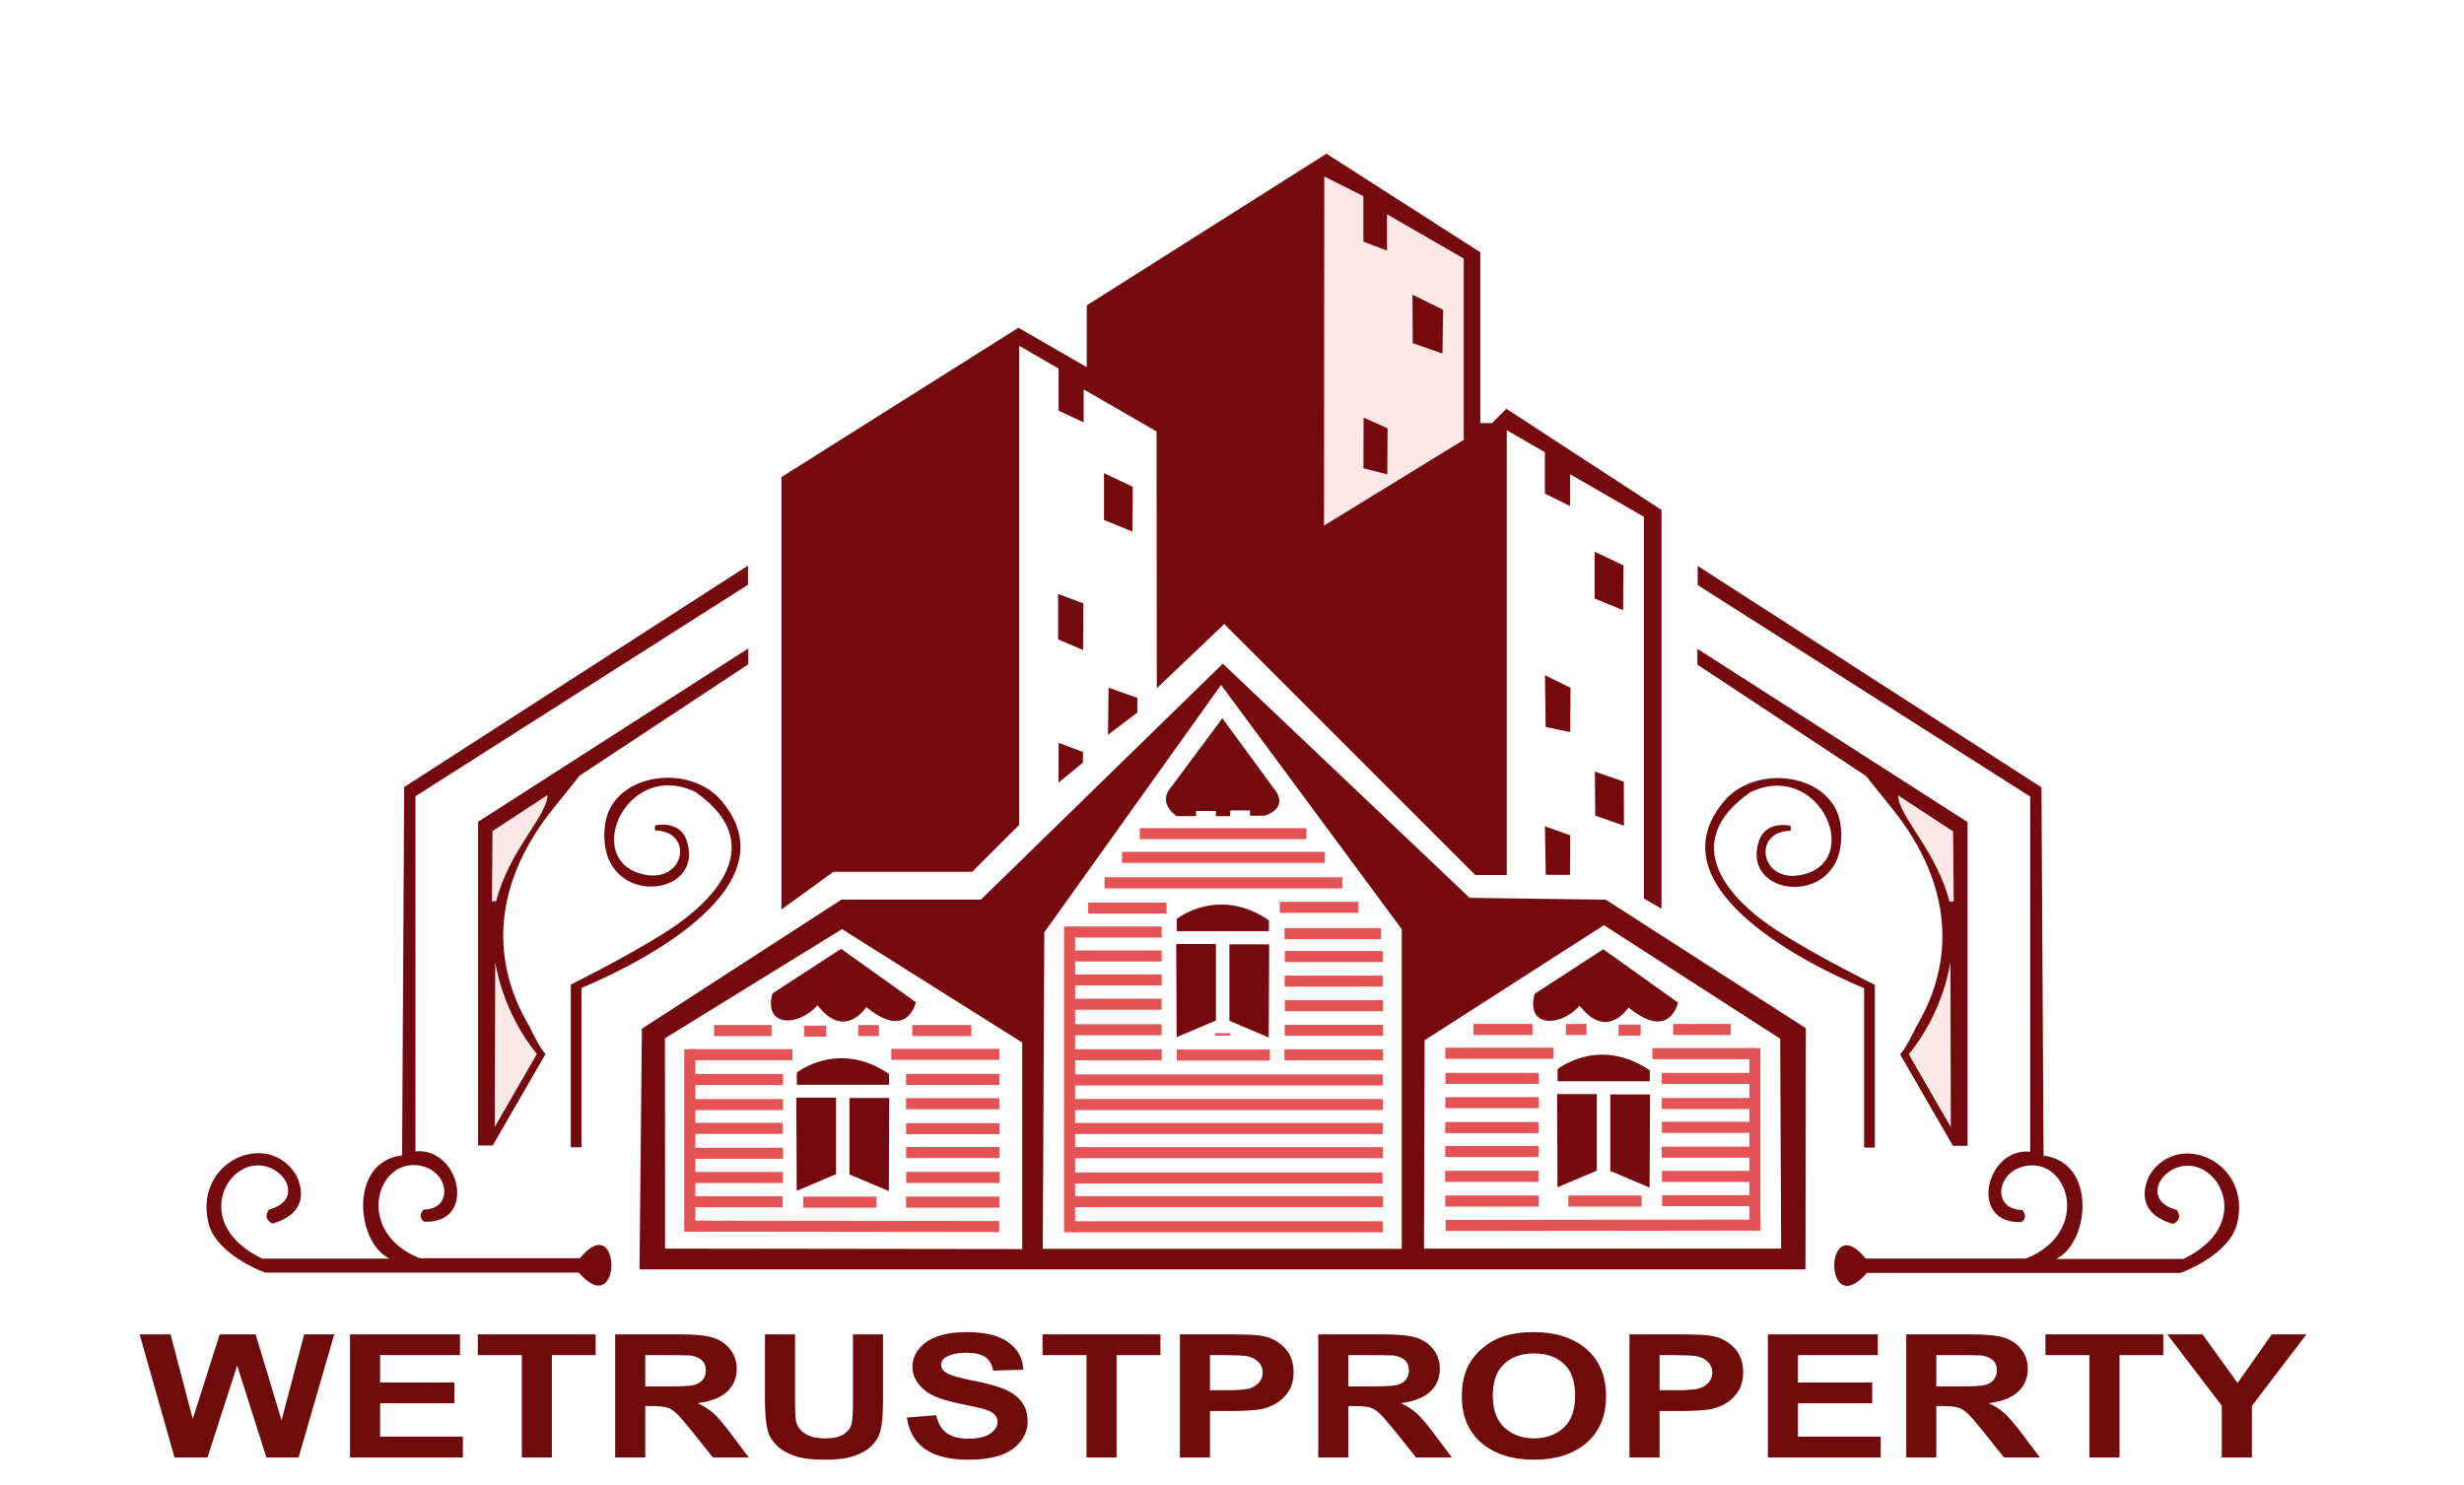 <svg xmlns="http://www.w3.org/2000/svg" xmlns:xlink="http://www.w3.org/1999/xlink" xmlns:inkscape="http://www.inkscape.org/namespaces/inkscape" version="1.1" width="501" height="302" viewBox="0 0 501 302">
<rect x="0" y="0" width="501" height="302" fill="#808080" stroke="none"/>
<g inkscape:groupmode="layer" inkscape:label="Layer 1">
<path transform="matrix(1,0,0,-1,0,302)" d="M-0-0V302H502V-0Z" fill="#FFFFFF" fill-rule="evenodd"/>
<path transform="matrix(1,0,0,-1,0,302)" d="M158.886 117.036V204.974L207.074 235.348 220.974 227.324V239.896L269.702 270.741 300.988 250.699 300.988 215.965H303.379L306.285 218.87 337.832 198.292V117.196L334.261 119.258V196.885L319.233 205.561V199.088L314.112 201.619V210.033L306.369 214.504V124.041H299.975L248.927 175.089 235.209 162.035 235.161 214.252 220.34 222.81V216.105L215.238 218.471V227.051L207.238 231.669V134.265L197.678 124.705H169.462Z" fill="#740a0e" fill-rule="evenodd"/>
<path transform="matrix(1,0,0,-1,0,302)" d="M277.211 262.108V252.858L282.023 251.046V258.421L297.621 249.415V212.545L269.211 195.107 269.272 266.107Z" fill="#fce8e7" fill-rule="evenodd"/>
<path transform="matrix(1,0,0,-1,0,302)" d="M130.516 92.793 171.078 119.044H199.441L248.63 167.03 298.818 119.406 326.505 119.031 367.182 92.889 367.108 43.841H130.033Z" fill="#740a0e" fill-rule="evenodd"/>
<path transform="matrix(1,0,0,-1,0,302)" d="M82.182 141.941 152.083 186.979V183.079L84.471 140.066V67.842C93.519 68.773 97.122 53.087 86.254 53.535 86.254 53.535 84.754 54.435 86.104 56.01 92.363 56.01 91.447 64.18 84.98 65.01 76.35 66.116 72.266 51.272 85.356 46.11H117.906C126.39 56.495 126.585 32.962 117.681 43.185H53.931C53.931 43.185 43.955 46.71 42.381 53.31 39.397 65.808 54.347 72.391 60.156 63.135 60.156 63.135 64.506 55.785 55.431 53.16 55.431 53.16 53.256 53.985 54.681 56.01 61.437 57.784 58.434 64.202 53.334 64.933 45.714 66.026 39.168 52.804 53.331 46.034H79.206C72.39 49.286 70.861 65.742 81.756 67.035Z" fill="#740a0e" fill-rule="evenodd"/>
<path transform="matrix(1,0,0,-1,0,302)" d="M152.144 170.124V166.899L117.863 144.264 112.355 137.387C101.704 124.089 98.554 108.486 107.706 93.136 107.706 93.136 109.88 88.561 110.93 87.661L100.184 69.047H97.205V134.875Z" fill="#740a0e" fill-rule="evenodd"/>
<path transform="matrix(1,0,0,-1,0,302)" d="M133.316 134.157C133.316 134.157 138.256 135.288 139.653 130.976 142.914 120.894 127.612 118.07 123.751 127.302 122.562 130.143 122.558 134.423 123.878 137.252 127.355 144.707 139.641 146.135 145.991 139.933 162.012 122.663 131.734 106.741 118.241 101.083V68.683H116.056V101.766C116.056 101.788 127.232 107.264 135.519 112.54 145.984 119.203 156.113 130.67 141.371 140.954 127.701 147.501 118.682 127.951 129.941 124.42 139.21 121.516 141.402 133.017 133.214 133.102 133.214 133.102 132.992 133.957 133.316 134.157" fill="#740a0e" fill-rule="evenodd"/>
<path transform="matrix(1,0,0,-1,0,302)" d="M415.087 141.873 345.186 186.911V183.011L412.798 140V67.774C403.749 68.706 400.147 53.02 411.015 53.468 411.015 53.468 412.514 54.368 411.165 55.943 404.906 55.943 405.822 64.113 412.289 64.943 420.919 66.049 425.002 51.205 411.913 46.043H379.362C370.879 56.428 370.683 32.894 379.587 43.118H443.338C443.338 43.118 453.313 46.643 454.888 53.243 457.872 65.74 442.922 72.323 437.113 63.068 437.113 63.068 432.762 55.718 441.838 53.092 441.838 53.092 444.013 53.918 442.588 55.943 435.832 57.717 438.835 64.135 443.934 64.865 451.554 65.958 458.101 52.737 443.938 45.968H418.062C424.878 49.218 426.407 65.675 415.513 66.968Z" fill="#740a0e" fill-rule="evenodd"/>
<path transform="matrix(1,0,0,-1,0,302)" d="M345.124 170.057V166.832L379.405 144.196 384.913 137.32C395.564 124.023 398.714 108.419 389.563 93.069 389.563 93.069 387.388 88.494 386.338 87.594L397.084 68.98H400.063V134.808Z" fill="#740a0e" fill-rule="evenodd"/>
<path transform="matrix(1,0,0,-1,0,302)" d="M397.129 132.914 385.953 140.245C385.953 136.061 393.807 128.906 396.378 118.645H397.248Z" fill="#fce8e7" fill-rule="evenodd"/>
<path transform="matrix(1,0,0,-1,0,302)" d="M396.575 106.34C396.575 106.34 395.301 96.365 388.101 87.59L396.654 72.774Z" fill="#fce8e7" fill-rule="evenodd"/>
<path transform="matrix(1,0,0,-1,0,302)" d="M363.952 134.09C363.952 134.09 359.012 135.22 357.615 130.909 354.354 120.826 369.656 118.004 373.518 127.235 374.706 130.076 374.71 134.356 373.391 137.185 369.914 144.639 357.627 146.068 351.277 139.866 335.256 122.596 365.534 106.674 379.028 101.015V68.615H381.212V101.699C381.212 101.721 370.036 107.197 361.75 112.473 351.285 119.136 341.156 130.603 355.898 140.886 369.568 147.435 378.587 127.884 367.328 124.353 358.059 121.449 355.867 132.951 364.054 133.035 364.054 133.035 364.276 133.89 363.952 134.09" fill="#740a0e" fill-rule="evenodd"/>
<path transform="matrix(1,0,0,-1,0,302)" d="M287.197 242.063 293.43 239.01 293.29 230.104 287.243 232.213Z" fill="#740a0e" fill-rule="evenodd"/>
<path transform="matrix(1,0,0,-1,0,302)" d="M277.26 217.062 282.142 214.9 282.077 205.53 277.228 206.781Z" fill="#740a0e" fill-rule="evenodd"/>
<path transform="matrix(1,0,0,-1,0,302)" d="M324.236 189.791 330.096 187.025 330.016 177.918 324.236 180.275Z" fill="#740a0e" fill-rule="evenodd"/>
<path transform="matrix(1,0,0,-1,0,302)" d="M314.132 164.695 319.336 162.117 319.271 153.119 314.272 154.148Z" fill="#740a0e" fill-rule="evenodd"/>
<path transform="matrix(1,0,0,-1,0,302)" d="M314.127 133.955 319.261 132.126 319.216 124.086 314.291 124.087Z" fill="#740a0e" fill-rule="evenodd"/>
<path transform="matrix(1,0,0,-1,0,302)" d="M215.144 181.206 220.28 179.291 220.224 169.802 215.144 171.971Z" fill="#740a0e" fill-rule="evenodd"/>
<path transform="matrix(1,0,0,-1,0,302)" d="M324.288 145.084 330.167 143.03 330.199 134.07 324.366 136.129Z" fill="#740a0e" fill-rule="evenodd"/>
<path transform="matrix(1,0,0,-1,0,302)" d="M224.472 205.768 230.332 203.003 230.252 193.896 224.472 196.252Z" fill="#740a0e" fill-rule="evenodd"/>
<path transform="matrix(1,0,0,-1,0,302)" d="M225.409 162.144 231.261 160.067 231.234 157.083 225.284 152.565Z" fill="#740a0e" fill-rule="evenodd"/>
<path transform="matrix(1,0,0,-1,0,302)" d="M215.253 150.918 220.206 149.067 220.18 146.896 215.227 142.845Z" fill="#740a0e" fill-rule="evenodd"/>
<path transform="matrix(1,0,0,-1,0,302)" d="M212.339 112.396 248.276 162.709 285.026 113.02V48.027H212.022Z" fill="#ffffff" fill-rule="evenodd"/>
<path transform="matrix(1,0,0,-1,0,302)" d="M238.225 142.058 248.538 155.932 259.085 141.542C259.085 141.542 262.413 137.933 257.163 136.105H254.164V137.183H250.134V136.011H247.227V137.065H243.196V136.034H239.235C239.235 136.034 235.11 138.683 238.225 142.058" fill="#740a0e" fill-rule="evenodd"/>
<path transform="matrix(1,0,0,-1,0,302)" stroke-width="2.232" stroke-linecap="butt" stroke-miterlimit="2.613" stroke-linejoin="miter" fill="none" stroke="#e45456" d="M231.749 132.455H265.643"/>
<path transform="matrix(1,0,0,-1,0,302)" stroke-width="2.25" stroke-linecap="butt" stroke-miterlimit="2.613" stroke-linejoin="miter" fill="none" stroke="#e45456" d="M228.145 127.641H269.372"/>
<path transform="matrix(1,0,0,-1,0,302)" stroke-width="2.25" stroke-linecap="butt" stroke-miterlimit="2.613" stroke-linejoin="miter" fill="none" stroke="#e45456" d="M224.583 122.454H272.934"/>
<path transform="matrix(1,0,0,-1,0,302)" stroke-width="2.25" stroke-linecap="butt" stroke-miterlimit="2.613" stroke-linejoin="miter" fill="none" stroke="#e45456" d="M218.181 77.372H281.166"/>
<path transform="matrix(1,0,0,-1,0,302)" stroke-width="2.25" stroke-linecap="butt" stroke-miterlimit="2.613" stroke-linejoin="miter" fill="none" stroke="#e45456" d="M218.282 72.496H281.145"/>
<path transform="matrix(1,0,0,-1,0,302)" stroke-width="2.25" stroke-linecap="butt" stroke-miterlimit="2.613" stroke-linejoin="miter" fill="none" stroke="#e45456" d="M218.128 67.581H281.178"/>
<path transform="matrix(1,0,0,-1,0,302)" stroke-width="2.25" stroke-linecap="butt" stroke-miterlimit="2.613" stroke-linejoin="miter" fill="none" stroke="#e45456" d="M218.246 57.62H281.204"/>
<path transform="matrix(1,0,0,-1,0,302)" stroke-width="2.25" stroke-linecap="butt" stroke-miterlimit="2.613" stroke-linejoin="miter" fill="none" stroke="#e45456" d="M218.125 52.51H281.157"/>
<path transform="matrix(1,0,0,-1,0,302)" stroke-width="2.25" stroke-linecap="butt" stroke-miterlimit="2.613" stroke-linejoin="miter" fill="none" stroke="#e45456" d="M218.197 82.372H281.139"/>
<path transform="matrix(1,0,0,-1,0,302)" stroke-width="2.25" stroke-linecap="butt" stroke-miterlimit="2.613" stroke-linejoin="miter" fill="none" stroke="#e45456" d="M218.257 62.432H281.11"/>
<path transform="matrix(1,0,0,-1,0,302)" stroke-width="2.25" stroke-linecap="butt" stroke-miterlimit="2.613" stroke-linejoin="miter" fill="none" stroke="#e45456" d="M217.477 51.385V113.584"/>
<path transform="matrix(1,0,0,-1,0,302)" d="M239.259 115.111C239.259 115.111 247.696 121.876 258.009 114.844V112.639H239.267Z" fill="#740a0e" fill-rule="evenodd"/>
<path transform="matrix(1,0,0,-1,0,302)" d="M239.156 110.015H247.242V94.461L239.241 91.072Z" fill="#740a0e" fill-rule="evenodd"/>
<path transform="matrix(1,0,0,-1,0,302)" d="M258.059 109.956H249.973V94.403L257.973 91.012Z" fill="#740a0e" fill-rule="evenodd"/>
<path transform="matrix(1,0,0,-1,0,302)" stroke-width=".5" stroke-linecap="butt" stroke-miterlimit="2.613" stroke-linejoin="miter" fill="none" stroke="#e45456" d="M247.046 91.641H250.171"/>
<path transform="matrix(1,0,0,-1,0,302)" stroke-width="2.25" stroke-linecap="butt" stroke-miterlimit="2.613" stroke-linejoin="miter" fill="none" stroke="#e45456" d="M221.259 117.33H237.186"/>
<path transform="matrix(1,0,0,-1,0,302)" stroke-width="2.25" stroke-linecap="butt" stroke-miterlimit="2.613" stroke-linejoin="miter" fill="none" stroke="#e45456" d="M260.211 117.471H276.196"/>
<path transform="matrix(1,0,0,-1,0,302)" stroke-width="2.25" stroke-linecap="butt" stroke-miterlimit="2.613" stroke-linejoin="miter" fill="none" stroke="#e45456" d="M261.179 112.127H280.794"/>
<path transform="matrix(1,0,0,-1,0,302)" stroke-width="2.25" stroke-linecap="butt" stroke-miterlimit="2.613" stroke-linejoin="miter" fill="none" stroke="#e45456" d="M261.243 107.471H281.157"/>
<path transform="matrix(1,0,0,-1,0,302)" stroke-width="2.25" stroke-linecap="butt" stroke-miterlimit="2.613" stroke-linejoin="miter" fill="none" stroke="#e45456" d="M261.208 102.472H281.154"/>
<path transform="matrix(1,0,0,-1,0,302)" stroke-width="2.25" stroke-linecap="butt" stroke-miterlimit="2.613" stroke-linejoin="miter" fill="none" stroke="#e45456" d="M261.24 97.473H281.206"/>
<path transform="matrix(1,0,0,-1,0,302)" stroke-width="2.25" stroke-linecap="butt" stroke-miterlimit="2.613" stroke-linejoin="miter" fill="none" stroke="#e45456" d="M261.209 92.473H281.194"/>
<path transform="matrix(1,0,0,-1,0,302)" stroke-width="2.25" stroke-linecap="butt" stroke-miterlimit="2.613" stroke-linejoin="miter" fill="none" stroke="#e45456" d="M261.152 87.474H281.189"/>
<path transform="matrix(1,0,0,-1,0,302)" stroke-width="2.25" stroke-linecap="butt" stroke-miterlimit="2.613" stroke-linejoin="miter" fill="none" stroke="#e45456" d="M218.252 112.456H236.205"/>
<path transform="matrix(1,0,0,-1,0,302)" stroke-width="2.25" stroke-linecap="butt" stroke-miterlimit="2.613" stroke-linejoin="miter" fill="none" stroke="#e45456" d="M218.145 107.581H236.195"/>
<path transform="matrix(1,0,0,-1,0,302)" stroke-width="2.25" stroke-linecap="butt" stroke-miterlimit="2.613" stroke-linejoin="miter" fill="none" stroke="#e45456" d="M218.176 102.707H236.201"/>
<path transform="matrix(1,0,0,-1,0,302)" stroke-width="2.25" stroke-linecap="butt" stroke-miterlimit="2.613" stroke-linejoin="miter" fill="none" stroke="#e45456" d="M218.235 97.77H236.19"/>
<path transform="matrix(1,0,0,-1,0,302)" stroke-width="2.25" stroke-linecap="butt" stroke-miterlimit="2.613" stroke-linejoin="miter" fill="none" stroke="#e45456" d="M218.205 92.581H236.19"/>
<path transform="matrix(1,0,0,-1,0,302)" stroke-width="2.25" stroke-linecap="butt" stroke-miterlimit="2.613" stroke-linejoin="miter" fill="none" stroke="#e45456" d="M239.265 87.429H258.203"/>
<path transform="matrix(1,0,0,-1,0,302)" stroke-width="2.25" stroke-linecap="butt" stroke-miterlimit="2.613" stroke-linejoin="miter" fill="none" stroke="#e45456" d="M218.238 87.491H236.218"/>
<path transform="matrix(1,0,0,-1,0,302)" d="M289.669 90.448 326.119 113.848 361.969 90.748 362.157 48.073H289.537Z" fill="#ffffff" fill-rule="evenodd"/>
<path transform="matrix(1,0,0,-1,0,302)" stroke-width="2.25" stroke-linecap="butt" stroke-miterlimit="2.613" stroke-linejoin="miter" fill="none" stroke="#e45456" d="M315.868 87.799H293.879"/>
<path transform="matrix(1,0,0,-1,0,302)" stroke-width="2.25" stroke-linecap="butt" stroke-miterlimit="2.613" stroke-linejoin="miter" fill="none" stroke="#e45456" d="M356.815 52.28V88.845"/>
<path transform="matrix(1,0,0,-1,0,302)" stroke-width="2.25" stroke-linecap="butt" stroke-miterlimit="2.613" stroke-linejoin="miter" fill="none" stroke="#e45456" d="M312.87 82.684H293.895"/>
<path transform="matrix(1,0,0,-1,0,302)" stroke-width="2.25" stroke-linecap="butt" stroke-miterlimit="2.613" stroke-linejoin="miter" fill="none" stroke="#e45456" d="M312.877 77.757H293.881"/>
<path transform="matrix(1,0,0,-1,0,302)" stroke-width="2.25" stroke-linecap="butt" stroke-miterlimit="2.613" stroke-linejoin="miter" fill="none" stroke="#e45456" d="M312.851 72.683H293.854"/>
<path transform="matrix(1,0,0,-1,0,302)" stroke-width="2.25" stroke-linecap="butt" stroke-miterlimit="2.613" stroke-linejoin="miter" fill="none" stroke="#e45456" d="M312.851 67.826H293.855"/>
<path transform="matrix(1,0,0,-1,0,302)" stroke-width="2.25" stroke-linecap="butt" stroke-miterlimit="2.613" stroke-linejoin="miter" fill="none" stroke="#e45456" d="M312.832 62.764H293.836"/>
<path transform="matrix(1,0,0,-1,0,302)" stroke-width="2.25" stroke-linecap="butt" stroke-miterlimit="2.613" stroke-linejoin="miter" fill="none" stroke="#e45456" d="M312.87 57.738H293.874"/>
<path transform="matrix(1,0,0,-1,0,302)" stroke-width="2.25" stroke-linecap="butt" stroke-miterlimit="2.613" stroke-linejoin="miter" fill="none" stroke="#e45456" d="M356.845 57.813H337.949"/>
<path transform="matrix(1,0,0,-1,0,302)" stroke-width="2.25" stroke-linecap="butt" stroke-miterlimit="2.613" stroke-linejoin="miter" fill="none" stroke="#e45456" d="M357.958 52.854 293.928 52.779"/>
<path transform="matrix(1,0,0,-1,0,302)" stroke-width="2.25" stroke-linecap="butt" stroke-miterlimit="2.613" stroke-linejoin="miter" fill="none" stroke="#e45456" d="M333.782 57.738H318.885"/>
<path transform="matrix(1,0,0,-1,0,302)" d="M35.481 5.596 28.394 30.637H34.679L39.193 13.43 44.677 30.637H51.975L57.248 13.15 61.847 30.637H67.963L60.707 5.596H54.169L48.22 24.306 42.188 5.596ZM71.169 5.596V30.637H93.527V26.405H77.286V20.844H92.388V16.612H77.286V9.828H94.118V5.596ZM106.098 5.596V26.405H97.154V30.637H121.115V26.405H112.215V5.596ZM125.081 5.596V30.637H137.947C141.153 30.637 143.515 30.427 144.949 29.972 146.426 29.517 147.607 28.713 148.493 27.559 149.379 26.405 149.8 25.111 149.8 23.607 149.8 21.753 149.126 20.18 147.818 18.956 146.468 17.732 144.486 16.962 141.87 16.648 143.178 16.018 144.275 15.318 145.119 14.549 145.962 13.78 147.101 12.416 148.577 10.492L152.247 5.596H144.949L140.605 11.052C139.002 13.011 137.947 14.235 137.356 14.724 136.766 15.249 136.175 15.598 135.543 15.773 134.867 15.948 133.855 16.053 132.421 16.053H131.197V5.596ZM131.197 20.04H135.712C138.622 20.04 140.478 20.145 141.195 20.355 141.912 20.564 142.502 20.914 142.883 21.404 143.304 21.928 143.515 22.558 143.515 23.293 143.515 24.132 143.262 24.831 142.714 25.356 142.165 25.845 141.406 26.195 140.393 26.335 139.929 26.37 138.411 26.405 135.964 26.405H131.197ZM155.538 30.637H161.655V17.067C161.655 14.899 161.739 13.535 161.865 12.87 162.161 11.856 162.751 11.017 163.722 10.422 164.692 9.793 166.041 9.478 167.729 9.478 169.417 9.478 170.724 9.758 171.61 10.352 172.454 10.947 173.002 11.682 173.171 12.521 173.339 13.395 173.424 14.794 173.424 16.787V30.637H179.541V17.487C179.541 14.479 179.372 12.346 179.034 11.087 178.739 9.863 178.107 8.814 177.22 7.939 176.334 7.1 175.153 6.4 173.677 5.91 172.201 5.386 170.302 5.141 167.898 5.141 165.029 5.141 162.836 5.421 161.359 5.981 159.882 6.54 158.702 7.24 157.858 8.114 156.972 9.023 156.424 9.933 156.129 10.912 155.749 12.346 155.538 14.479 155.538 17.277ZM184.392 13.71 190.34 14.2C190.72 12.556 191.437 11.332 192.491 10.562 193.588 9.793 195.064 9.408 196.921 9.408 198.861 9.408 200.337 9.758 201.35 10.457 202.32 11.122 202.827 11.926 202.827 12.87 202.827 13.465 202.616 13.955 202.194 14.374 201.772 14.794 201.055 15.143 200 15.459 199.326 15.668 197.68 16.018 195.149 16.542 191.901 17.207 189.623 18.047 188.315 19.026 186.459 20.425 185.531 22.103 185.531 24.097 185.531 25.356 185.953 26.58 186.839 27.664 187.724 28.783 188.948 29.622 190.593 30.217 192.238 30.811 194.221 31.091 196.541 31.091 200.296 31.091 203.164 30.392 205.062 28.993 206.961 27.629 207.973 25.775 208.057 23.432L201.94 23.257C201.688 24.551 201.139 25.496 200.296 26.055 199.409 26.615 198.144 26.895 196.457 26.895 194.685 26.895 193.293 26.58 192.322 25.985 191.69 25.601 191.352 25.076 191.352 24.412 191.352 23.817 191.648 23.327 192.28 22.908 193.04 22.348 194.896 21.789 197.848 21.229 200.802 20.634 202.995 20.04 204.429 19.41 205.821 18.781 206.961 17.941 207.762 16.857 208.564 15.808 208.943 14.479 208.943 12.87 208.943 11.437 208.479 10.108 207.509 8.848 206.538 7.59 205.189 6.68 203.417 6.051 201.688 5.456 199.494 5.141 196.836 5.141 193.04 5.141 190.087 5.876 188.062 7.345 185.995 8.778 184.814 10.912 184.392 13.71ZM220.923 5.596V26.405H211.98V30.637H235.941V26.405H227.04V5.596ZM239.907 5.596V30.637H249.693C253.405 30.637 255.81 30.532 256.949 30.252 258.678 29.902 260.113 29.063 261.294 27.804 262.433 26.545 263.023 24.936 263.023 22.943 263.023 21.404 262.686 20.11 262.011 19.06 261.336 18.011 260.492 17.172 259.48 16.578 258.425 15.983 257.37 15.598 256.316 15.388 254.839 15.179 252.731 15.039 249.988 15.039H246.023V5.596ZM246.023 26.405V19.27H249.356C251.76 19.27 253.363 19.41 254.165 19.655 254.966 19.935 255.599 20.355 256.063 20.914 256.527 21.474 256.738 22.103 256.738 22.873 256.738 23.782 256.4 24.517 255.767 25.111 255.135 25.705 254.333 26.09 253.321 26.23 252.604 26.335 251.169 26.405 248.976 26.405ZM268.043 5.596V30.637H280.909C284.115 30.637 286.478 30.427 287.912 29.972 289.388 29.517 290.57 28.713 291.455 27.559 292.341 26.405 292.763 25.111 292.763 23.607 292.763 21.753 292.088 20.18 290.781 18.956 289.431 17.732 287.448 16.962 284.833 16.648 286.14 16.018 287.237 15.318 288.081 14.549 288.924 13.78 290.063 12.416 291.54 10.492L295.21 5.596H287.912L283.567 11.052C281.964 13.011 280.909 14.235 280.319 14.724 279.728 15.249 279.138 15.598 278.505 15.773 277.83 15.948 276.817 16.053 275.383 16.053H274.16V5.596ZM274.16 20.04H278.674C281.584 20.04 283.44 20.145 284.158 20.355 284.875 20.564 285.465 20.914 285.845 21.404 286.267 21.928 286.478 22.558 286.478 23.293 286.478 24.132 286.225 24.831 285.676 25.356 285.128 25.845 284.368 26.195 283.356 26.335 282.892 26.37 281.373 26.405 278.927 26.405H274.16ZM297.234 17.977C297.234 20.529 297.699 22.663 298.627 24.412 299.302 25.671 300.23 26.825 301.453 27.839 302.634 28.853 303.942 29.622 305.334 30.112 307.233 30.777 309.384 31.091 311.873 31.091 316.302 31.091 319.888 29.937 322.545 27.664 325.203 25.356 326.553 22.173 326.553 18.081 326.553 14.025 325.245 10.877 322.588 8.569 319.93 6.295 316.386 5.141 311.957 5.141 307.443 5.141 303.858 6.295 301.2 8.569 298.585 10.842 297.234 13.955 297.234 17.977ZM303.52 18.151C303.52 15.284 304.322 13.15 305.882 11.682 307.485 10.213 309.51 9.478 311.915 9.478 314.361 9.478 316.344 10.213 317.947 11.646 319.508 13.115 320.267 15.284 320.267 18.221 320.267 21.089 319.508 23.223 317.989 24.621 316.471 26.055 314.446 26.755 311.915 26.755 309.426 26.755 307.359 26.055 305.84 24.621 304.28 23.188 303.52 21.019 303.52 18.151ZM331.32 5.596V30.637H341.106C344.819 30.637 347.223 30.532 348.362 30.252 350.092 29.902 351.526 29.063 352.707 27.804 353.846 26.545 354.436 24.936 354.436 22.943 354.436 21.404 354.099 20.11 353.425 19.06 352.749 18.011 351.906 17.172 350.893 16.578 349.838 15.983 348.784 15.598 347.729 15.388 346.253 15.179 344.144 15.039 341.402 15.039H337.436V5.596ZM337.436 26.405V19.27H340.769C343.173 19.27 344.776 19.41 345.578 19.655 346.379 19.935 347.012 20.355 347.476 20.914 347.94 21.474 348.151 22.103 348.151 22.873 348.151 23.782 347.814 24.517 347.181 25.111 346.548 25.705 345.747 26.09 344.734 26.23 344.017 26.335 342.582 26.405 340.389 26.405ZM359.457 5.596V30.637H381.814V26.405H365.573V20.844H380.675V16.612H365.573V9.828H382.405V5.596ZM387.594 5.596V30.637H400.459C403.665 30.637 406.028 30.427 407.462 29.972 408.938 29.517 410.12 28.713 411.006 27.559 411.892 26.405 412.313 25.111 412.313 23.607 412.313 21.753 411.639 20.18 410.331 18.956 408.981 17.732 406.998 16.962 404.383 16.648 405.69 16.018 406.787 15.318 407.631 14.549 408.474 13.78 409.614 12.416 411.09 10.492L414.76 5.596H407.462L403.117 11.052C401.514 13.011 400.459 14.235 399.869 14.724 399.279 15.249 398.688 15.598 398.055 15.773 397.38 15.948 396.368 16.053 394.933 16.053H393.71V5.596ZM393.71 20.04H398.224C401.135 20.04 402.99 20.145 403.708 20.355 404.425 20.564 405.016 20.914 405.395 21.404 405.817 21.928 406.028 22.558 406.028 23.293 406.028 24.132 405.775 24.831 405.226 25.356 404.678 25.845 403.919 26.195 402.906 26.335 402.442 26.37 400.924 26.405 398.477 26.405H393.71ZM424.842 5.596V26.405H415.899V30.637H439.86V26.405H430.959V5.596ZM451.756 5.596V16.123L440.661 30.637H447.832L454.962 20.739 461.922 30.637H468.967L457.873 16.088V5.596Z" fill="#6f0b0b"/>
<path transform="matrix(1,0,0,-1,0,302)" d="M316.698 84.58C316.698 84.58 325.136 91.345 335.448 84.313V82.11H316.707Z" fill="#740a0e" fill-rule="evenodd"/>
<path transform="matrix(1,0,0,-1,0,302)" d="M316.595 79.485H324.681V63.931L316.681 60.541Z" fill="#740a0e" fill-rule="evenodd"/>
<path transform="matrix(1,0,0,-1,0,302)" d="M335.498 79.425H327.412V63.873L335.413 60.483Z" fill="#740a0e" fill-rule="evenodd"/>
<path transform="matrix(1,0,0,-1,0,302)" stroke-width="2.25" stroke-linecap="butt" stroke-miterlimit="2.613" stroke-linejoin="miter" fill="none" stroke="#e45456" d="M356.809 62.754H337.917"/>
<path transform="matrix(1,0,0,-1,0,302)" stroke-width="2.25" stroke-linecap="butt" stroke-miterlimit="2.613" stroke-linejoin="miter" fill="none" stroke="#e45456" d="M356.789 67.676H337.879"/>
<path transform="matrix(1,0,0,-1,0,302)" stroke-width="2.25" stroke-linecap="butt" stroke-miterlimit="2.613" stroke-linejoin="miter" fill="none" stroke="#e45456" d="M356.831 72.739H337.922"/>
<path transform="matrix(1,0,0,-1,0,302)" stroke-width="2.25" stroke-linecap="butt" stroke-miterlimit="2.613" stroke-linejoin="miter" fill="none" stroke="#e45456" d="M356.865 77.577H337.888"/>
<path transform="matrix(1,0,0,-1,0,302)" stroke-width="2.25" stroke-linecap="butt" stroke-miterlimit="2.613" stroke-linejoin="miter" fill="none" stroke="#e45456" d="M356.869 82.677H337.884"/>
<path transform="matrix(1,0,0,-1,0,302)" stroke-width="2.25" stroke-linecap="butt" stroke-miterlimit="2.613" stroke-linejoin="miter" fill="none" stroke="#e45456" d="M356.87 87.721H335.975"/>
<path transform="matrix(1,0,0,-1,0,302)" d="M312.045 99.89 325.983 108.954 341.185 98.11C341.185 98.11 339.559 90.172 331.122 97.11 331.122 97.11 326.747 90.235 321.184 97.485 317.315 93.035 310.119 93.011 312.045 99.89" fill="#740a0e" fill-rule="evenodd"/>
<path transform="matrix(1,0,0,-1,0,302)" stroke-width="2.25" stroke-linecap="butt" stroke-miterlimit="2.613" stroke-linejoin="miter" fill="none" stroke="#e45456" d="M351.906 92.634H340.208"/>
<path transform="matrix(1,0,0,-1,0,302)" stroke-width="2.25" stroke-linecap="butt" stroke-miterlimit="2.613" stroke-linejoin="miter" fill="none" stroke="#e45456" d="M333.594 92.503H329.094"/>
<path transform="matrix(1,0,0,-1,0,302)" stroke-width="2.25" stroke-linecap="butt" stroke-miterlimit="2.613" stroke-linejoin="miter" fill="none" stroke="#e45456" d="M322.587 92.634H318.387"/>
<path transform="matrix(1,0,0,-1,0,302)" stroke-width="2.25" stroke-linecap="butt" stroke-miterlimit="2.613" stroke-linejoin="miter" fill="none" stroke="#e45456" d="M311.603 92.634H299.584"/>
<path transform="matrix(1,0,0,-1,0,302)" stroke-width="2.25" stroke-linecap="butt" stroke-miterlimit="2.613" stroke-linejoin="miter" fill="none" stroke="#e45456" d="M140.277 52.065V88.631"/>
<path transform="matrix(1,0,0,-1,0,302)" d="M135.201 90.843 171.201 113.043 207.84 89.98V47.976L135.223 48.071Z" fill="#ffffff" fill-rule="evenodd"/>
<path transform="matrix(1,0,0,-1,0,302)" stroke-width="2.25" stroke-linecap="butt" stroke-miterlimit="2.613" stroke-linejoin="miter" fill="none" stroke="#e45456" d="M139.134 52.638 203.164 52.564"/>
<path transform="matrix(1,0,0,-1,0,302)" d="M100.14 132.981 111.315 140.313C111.315 136.129 103.462 128.973 100.89 118.713H100.021Z" fill="#fce8e7" fill-rule="evenodd"/>
<path transform="matrix(1,0,0,-1,0,302)" d="M100.693 106.407C100.693 106.407 101.968 96.432 109.168 87.657L100.614 72.841Z" fill="#fce8e7" fill-rule="evenodd"/>
<path transform="matrix(1,0,0,-1,0,302)" d="M157.076 99.975 171.013 109.038 186.215 98.194C186.215 98.194 184.59 90.256 176.152 97.194 176.152 97.194 171.777 90.319 166.215 97.569 162.345 93.119 155.15 93.095 157.076 99.975" fill="#740a0e" fill-rule="evenodd"/>
<path transform="matrix(1,0,0,-1,0,302)" d="M162.013 83.86C162.013 83.86 170.45 90.625 180.762 83.593V81.39H162.021Z" fill="#740a0e" fill-rule="evenodd"/>
<path transform="matrix(1,0,0,-1,0,302)" d="M161.91 78.765H169.996V63.212L161.995 59.821Z" fill="#740a0e" fill-rule="evenodd"/>
<path transform="matrix(1,0,0,-1,0,302)" d="M180.813 78.705H172.727V63.153L180.728 59.763Z" fill="#740a0e" fill-rule="evenodd"/>
<path transform="matrix(1,0,0,-1,0,302)" stroke-width="2.25" stroke-linecap="butt" stroke-miterlimit="2.613" stroke-linejoin="miter" fill="none" stroke="#e45456" d="M181.224 87.585H203.213"/>
<path transform="matrix(1,0,0,-1,0,302)" stroke-width="2.25" stroke-linecap="butt" stroke-miterlimit="2.613" stroke-linejoin="miter" fill="none" stroke="#e45456" d="M184.222 82.468H203.197"/>
<path transform="matrix(1,0,0,-1,0,302)" stroke-width="2.25" stroke-linecap="butt" stroke-miterlimit="2.613" stroke-linejoin="miter" fill="none" stroke="#e45456" d="M184.215 77.541H203.211"/>
<path transform="matrix(1,0,0,-1,0,302)" stroke-width="2.25" stroke-linecap="butt" stroke-miterlimit="2.613" stroke-linejoin="miter" fill="none" stroke="#e45456" d="M184.242 72.468H203.238"/>
<path transform="matrix(1,0,0,-1,0,302)" stroke-width="2.25" stroke-linecap="butt" stroke-miterlimit="2.613" stroke-linejoin="miter" fill="none" stroke="#e45456" d="M184.241 67.611H203.237"/>
<path transform="matrix(1,0,0,-1,0,302)" stroke-width="2.25" stroke-linecap="butt" stroke-miterlimit="2.613" stroke-linejoin="miter" fill="none" stroke="#e45456" d="M184.26 62.548H203.256"/>
<path transform="matrix(1,0,0,-1,0,302)" stroke-width="2.25" stroke-linecap="butt" stroke-miterlimit="2.613" stroke-linejoin="miter" fill="none" stroke="#e45456" d="M184.222 57.523H203.219"/>
<path transform="matrix(1,0,0,-1,0,302)" stroke-width="2.25" stroke-linecap="butt" stroke-miterlimit="2.613" stroke-linejoin="miter" fill="none" stroke="#e45456" d="M140.248 57.599H159.143"/>
<path transform="matrix(1,0,0,-1,0,302)" stroke-width="2.25" stroke-linecap="butt" stroke-miterlimit="2.613" stroke-linejoin="miter" fill="none" stroke="#e45456" d="M140.284 62.54H159.176"/>
<path transform="matrix(1,0,0,-1,0,302)" stroke-width="2.25" stroke-linecap="butt" stroke-miterlimit="2.613" stroke-linejoin="miter" fill="none" stroke="#e45456" d="M140.303 67.461H159.213"/>
<path transform="matrix(1,0,0,-1,0,302)" stroke-width="2.25" stroke-linecap="butt" stroke-miterlimit="2.613" stroke-linejoin="miter" fill="none" stroke="#e45456" d="M140.261 72.524H159.171"/>
<path transform="matrix(1,0,0,-1,0,302)" stroke-width="2.25" stroke-linecap="butt" stroke-miterlimit="2.613" stroke-linejoin="miter" fill="none" stroke="#e45456" d="M140.228 77.361H159.205"/>
<path transform="matrix(1,0,0,-1,0,302)" stroke-width="2.25" stroke-linecap="butt" stroke-miterlimit="2.613" stroke-linejoin="miter" fill="none" stroke="#e45456" d="M140.223 82.462H159.208"/>
<path transform="matrix(1,0,0,-1,0,302)" stroke-width="2.25" stroke-linecap="butt" stroke-miterlimit="2.613" stroke-linejoin="miter" fill="none" stroke="#e45456" d="M140.223 87.506H161.117"/>
<path transform="matrix(1,0,0,-1,0,302)" stroke-width="2.25" stroke-linecap="butt" stroke-miterlimit="2.613" stroke-linejoin="miter" fill="none" stroke="#e45456" d="M145.187 92.418H156.884"/>
<path transform="matrix(1,0,0,-1,0,302)" stroke-width="2.25" stroke-linecap="butt" stroke-miterlimit="2.613" stroke-linejoin="miter" fill="none" stroke="#e45456" d="M163.498 92.288H167.998"/>
<path transform="matrix(1,0,0,-1,0,302)" stroke-width="2.25" stroke-linecap="butt" stroke-miterlimit="2.613" stroke-linejoin="miter" fill="none" stroke="#e45456" d="M174.505 92.418H178.705"/>
<path transform="matrix(1,0,0,-1,0,302)" stroke-width="2.25" stroke-linecap="butt" stroke-miterlimit="2.613" stroke-linejoin="miter" fill="none" stroke="#e45456" d="M185.489 92.418H197.508"/>
<path transform="matrix(1,0,0,-1,0,302)" stroke-width="2.25" stroke-linecap="butt" stroke-miterlimit="2.613" stroke-linejoin="miter" fill="none" stroke="#e45456" d="M163.31 57.523H178.208"/>
<path transform="matrix(1,0,0,-1,0,302)" stroke-width="2.25" stroke-linecap="butt" stroke-miterlimit="2.613" stroke-linejoin="miter" fill="none" stroke="#e45456" d="M140.262 52.801V88.631"/>
</g>
<g inkscape:groupmode="layer" inkscape:label="Layer 1">
</g>
<g inkscape:groupmode="layer" inkscape:label="Layer 1">
</g>
</svg>
